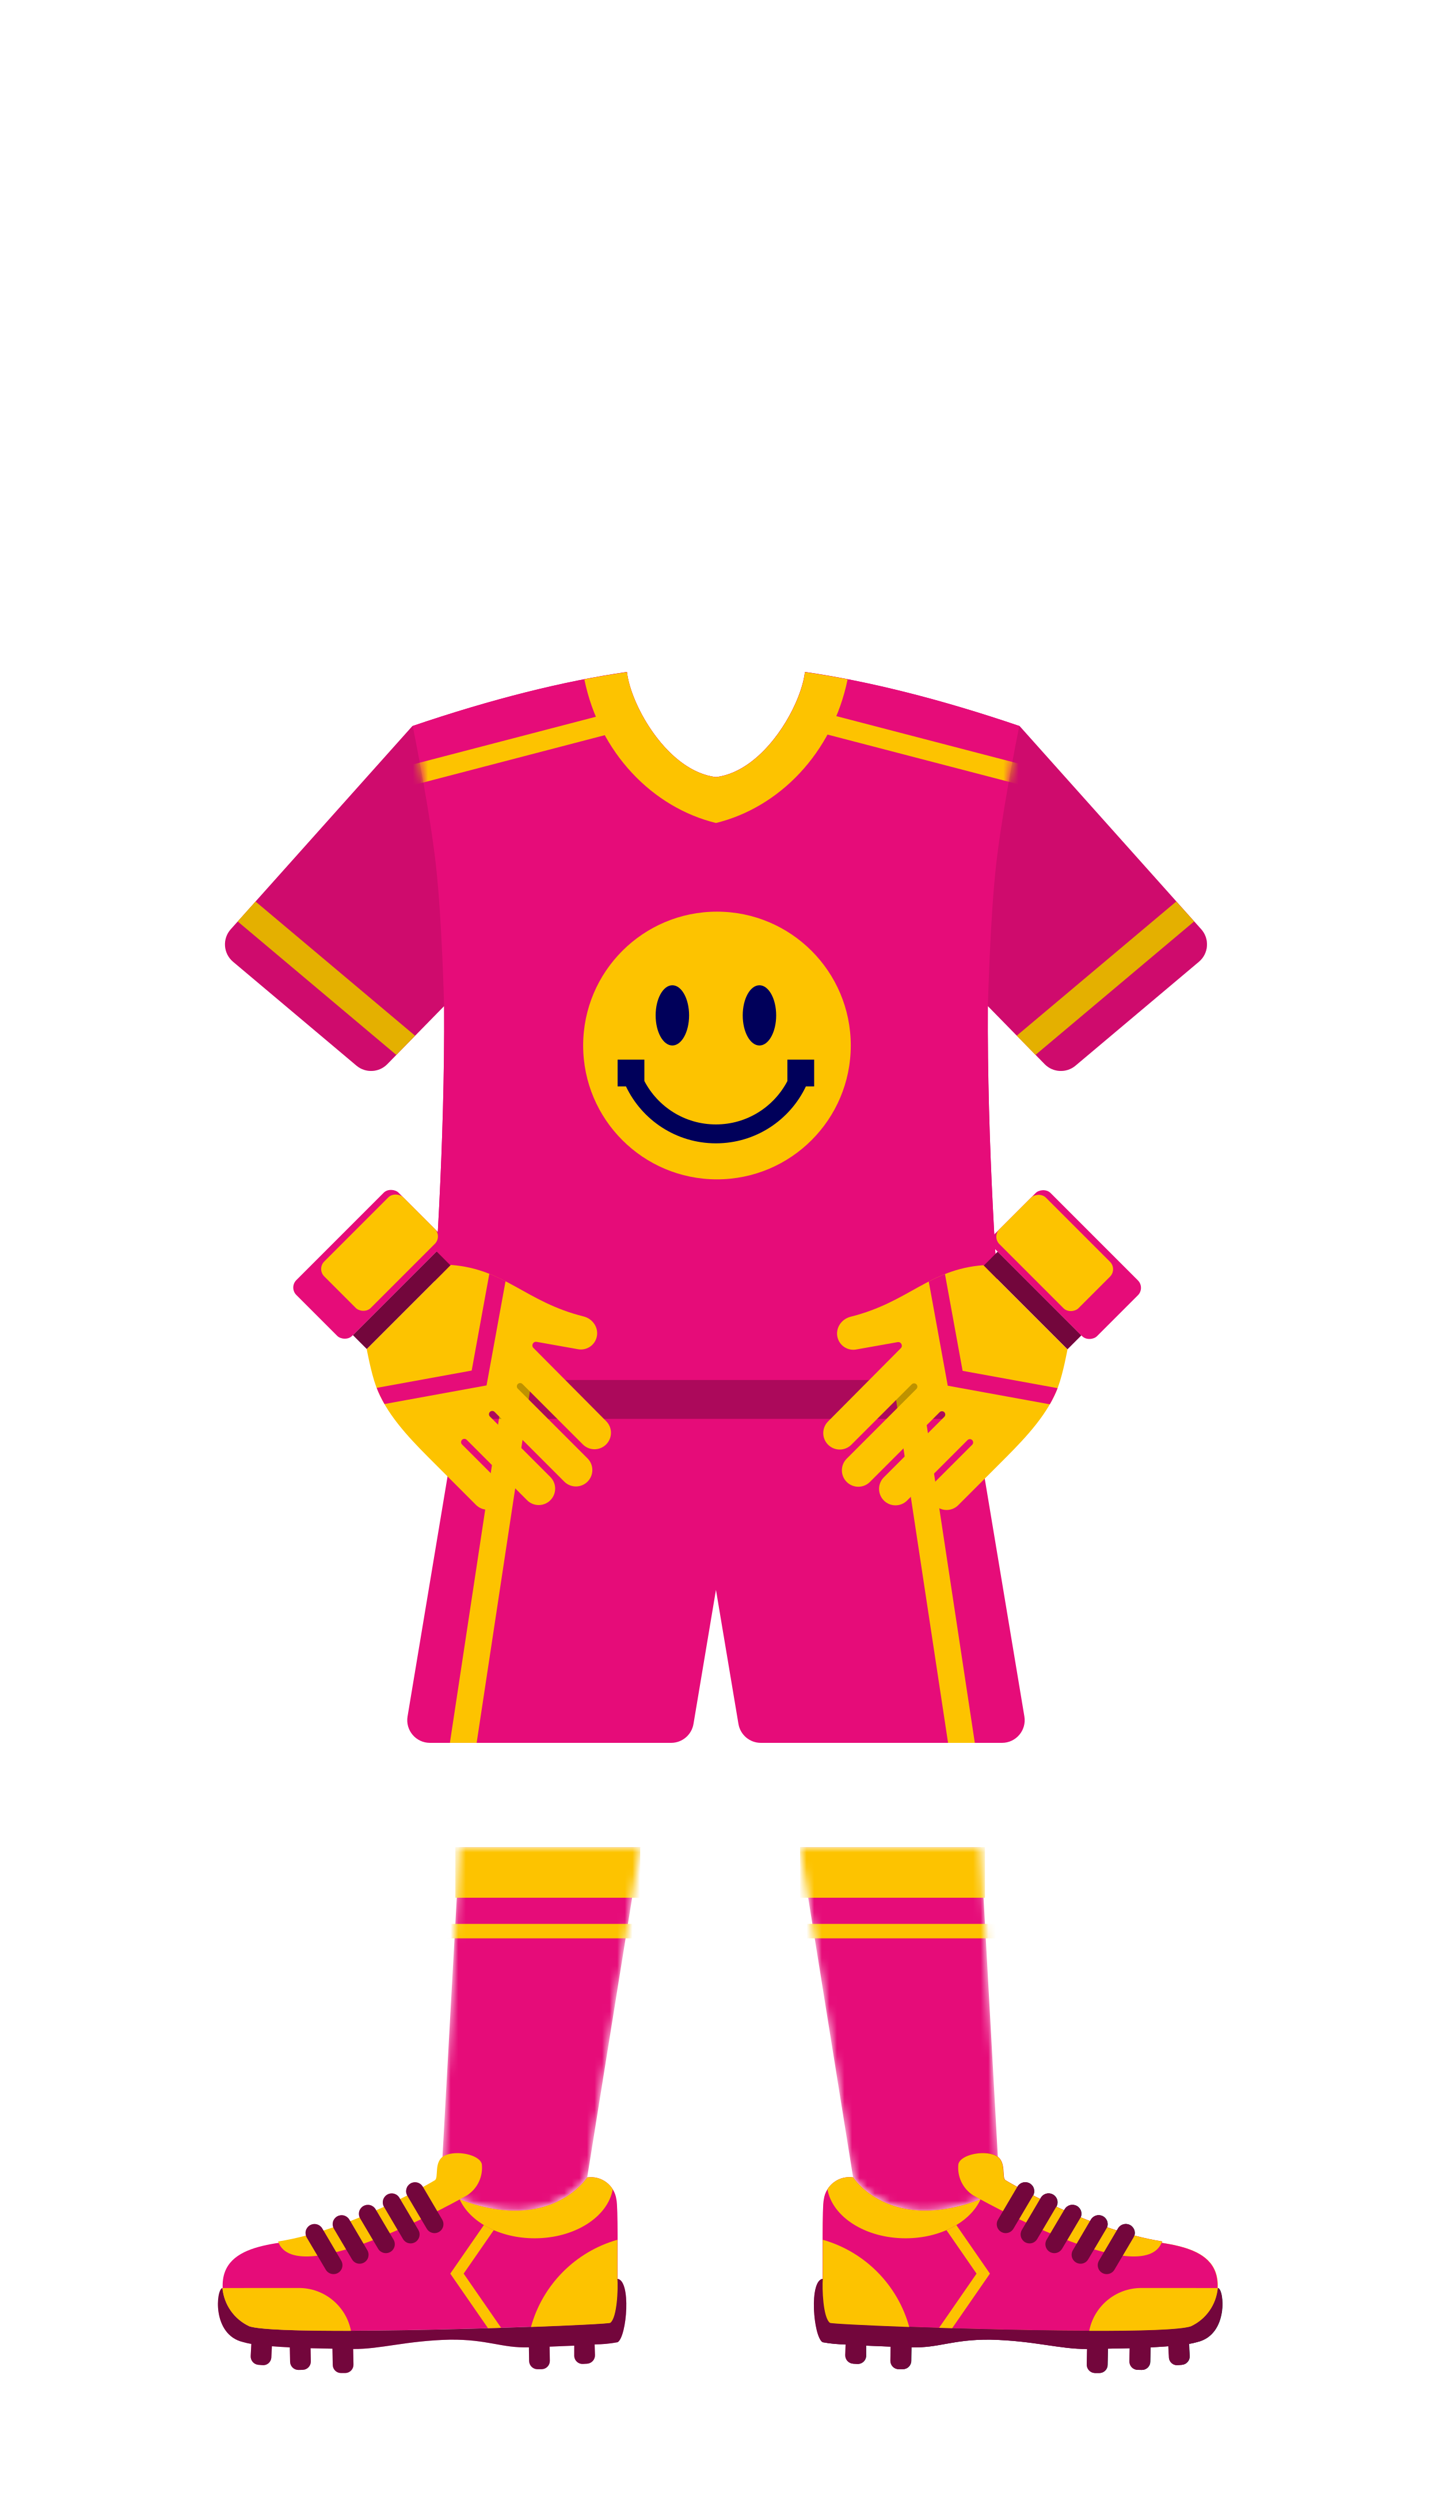 <svg viewBox="0 0 190 330" fill="none" xmlns="http://www.w3.org/2000/svg">
<g clip-path="url(#clip0_6919_23168)">
<path d="M106.428 88.716C114.589 89.906 124.043 92.237 134.627 95.84L134.625 95.843L158.604 122.663C159.728 123.921 159.589 125.861 158.298 126.948L142.001 140.663C140.803 141.671 139.03 141.586 137.935 140.467L130.429 132.8C130.325 150.85 131.625 169.535 132.287 177.789C132.475 180.132 130.626 182.155 128.275 182.156H127.853L135.255 226.566C135.559 228.39 134.152 230.051 132.303 230.052H100.455C98.992 230.052 97.742 228.993 97.501 227.55L94.533 209.856L91.566 227.55C91.325 228.993 90.075 230.052 88.612 230.052H56.764C54.915 230.051 53.508 228.39 53.812 226.566L61.214 182.156H60.793C58.442 182.155 56.592 180.132 56.779 177.789C57.442 169.535 58.742 150.85 58.638 132.8L51.133 140.467C50.038 141.586 48.264 141.671 47.066 140.663L30.769 126.948C29.478 125.861 29.339 123.921 30.463 122.663L54.442 95.843L54.44 95.84C65.023 92.237 74.478 89.906 82.639 88.716H106.428ZM82.788 88.717V88.76C82.853 89.31 82.985 89.926 83.18 90.585C84.252 94.209 87.217 99.127 91.132 101.393C91.551 101.636 91.981 101.846 92.421 102.023C93.102 102.297 93.805 102.488 94.529 102.575C94.927 102.527 95.32 102.448 95.705 102.341C95.802 102.315 95.898 102.286 95.993 102.255C96.95 101.953 97.864 101.481 98.726 100.885C102.776 98.083 105.66 92.549 106.217 89.14L106.276 88.717H82.788Z" fill="#E60C79"/>
<path d="M106.432 88.716C114.593 89.906 124.047 92.237 134.631 95.84L134.629 95.844L158.608 122.663C159.732 123.921 159.594 125.861 158.303 126.948L142.005 140.663C141.478 141.106 140.84 141.337 140.197 141.363C140.836 141.335 141.47 141.105 141.994 140.664L158.291 126.949C159.582 125.862 159.722 123.921 158.597 122.663L134.618 95.844L134.62 95.841C134.604 95.836 134.588 95.829 134.572 95.824C134.083 98.273 132.226 107.77 131.506 114.24C130.708 121.408 130.436 132.65 130.433 132.8C130.329 150.85 131.629 169.535 132.291 177.789C132.479 180.132 130.63 182.155 128.279 182.156H127.858L127.859 182.16H61.217L61.218 182.156H60.797C58.446 182.155 56.596 180.132 56.783 177.789C57.446 169.535 58.745 150.85 58.642 132.8L51.137 140.468C50.691 140.923 50.132 141.204 49.546 141.312C50.131 141.203 50.688 140.922 51.133 140.468L58.62 132.817L58.627 132.801C58.625 132.7 58.355 121.423 57.555 114.24C56.835 107.77 54.977 98.275 54.489 95.825C65.054 92.231 74.493 89.904 82.643 88.716H106.432ZM82.788 88.717V88.76C83.302 93.157 88.183 101.812 94.529 102.575C100.897 101.809 105.789 93.1 106.276 88.717H82.788Z" fill="#E60C79"/>
<mask id="mask0_6919_23168" style="mask-type:alpha" maskUnits="userSpaceOnUse" x="29" y="88" width="131" height="95">
<path d="M106.43 88.715C114.591 89.904 124.045 92.236 134.629 95.839L134.627 95.843L158.606 122.661C159.73 123.92 159.592 125.859 158.301 126.946L142.003 140.661C141.478 141.103 140.841 141.335 140.2 141.361C140.84 141.334 141.474 141.103 141.998 140.662L158.295 126.947C159.586 125.86 159.725 123.92 158.601 122.661L134.622 95.843L134.624 95.84C134.608 95.834 134.591 95.828 134.575 95.822C134.087 98.272 132.23 107.768 131.51 114.238C130.71 121.422 130.439 132.699 130.437 132.8L130.441 132.809L130.431 132.799C130.327 150.848 131.627 169.533 132.289 177.787C132.477 180.131 130.627 182.154 128.276 182.154H127.856L127.857 182.158H61.215L61.216 182.154H60.795C58.444 182.154 56.594 180.131 56.781 177.787C57.444 169.533 58.743 150.848 58.64 132.799L58.624 132.813L58.631 132.8C58.629 132.699 58.358 121.422 57.559 114.238C56.838 107.768 54.981 98.272 54.492 95.822C54.476 95.828 54.461 95.834 54.444 95.84L54.445 95.843L30.467 122.661C29.342 123.92 29.481 125.86 30.773 126.947L47.07 140.662C47.219 140.787 47.376 140.895 47.539 140.986C47.375 140.895 47.217 140.786 47.068 140.661L30.771 126.946C29.48 125.859 29.34 123.92 30.465 122.661L54.443 95.843L54.443 95.839C65.026 92.236 74.48 89.904 82.641 88.715H106.43ZM48.532 141.326C48.643 141.344 48.755 141.356 48.866 141.361C48.755 141.356 48.643 141.344 48.532 141.326ZM47.91 141.158C48.007 141.196 48.106 141.228 48.205 141.255C48.106 141.228 48.007 141.196 47.91 141.158Z" fill="#008900"/>
</mask>
<g mask="url(#mask0_6919_23168)">
<rect x="53.509" y="101.168" width="29.698" height="2.65" transform="rotate(-14.606 53.509 101.168)" fill="#FDC300"/>
<rect width="29.698" height="2.65" transform="matrix(-0.968 -0.252 -0.252 0.968 135.937 101.168)" fill="#FDC300"/>
</g>
<path d="M62.935 230.049H59.402L66.658 182.149H70.193L62.935 230.049Z" fill="#FDC300"/>
<path d="M125.178 230.05H128.711L121.453 182.149H117.92L125.178 230.05Z" fill="#FDC300"/>
<path d="M106.282 88.717C108.096 88.976 109.974 89.293 111.915 89.667C109.924 99.405 102.876 106.598 94.534 108.632C86.192 106.598 79.145 99.405 77.154 89.667C79.094 89.293 80.973 88.976 82.787 88.717C83.27 93.099 88.163 101.814 94.534 102.58C100.905 101.814 105.798 93.099 106.282 88.717Z" fill="#FDC300"/>
<path d="M54.805 136.71L52.326 139.243L31.382 121.63L33.737 118.995L54.805 136.71Z" fill="#FDC300"/>
<path d="M134.245 136.708L136.724 139.24L157.669 121.627L155.312 118.993L134.245 136.708Z" fill="#FDC300"/>
<circle cx="94.665" cy="138.003" r="17.668" fill="#FDC300"/>
<path d="M88.776 130.051C89.995 130.051 90.985 131.831 90.985 134.027C90.984 136.222 89.995 138.001 88.776 138.001C87.556 138.001 86.568 136.222 86.568 134.027C86.568 131.832 87.556 130.052 88.776 130.051ZM100.274 130.051C101.493 130.051 102.483 131.831 102.483 134.027C102.483 136.222 101.493 138.001 100.274 138.001C99.054 138.001 98.066 136.222 98.066 134.027C98.066 131.832 99.054 130.052 100.274 130.051Z" fill="#00005A"/>
<path d="M85.08 142.691C86.857 146.096 90.418 148.422 94.525 148.422C98.628 148.422 102.186 146.1 103.964 142.7V139.869H107.507C107.505 139.884 107.501 139.9 107.498 139.916V143.403H106.406C104.297 147.845 99.774 150.917 94.529 150.917C89.285 150.917 84.761 147.845 82.652 143.403H81.546V139.869H85.08V142.691Z" fill="#00005A"/>
<path d="M54.496 95.824C54.985 98.273 56.842 107.77 57.562 114.24C58.362 121.424 58.633 132.701 58.636 132.802L58.629 132.817L51.141 140.469C50.045 141.587 48.272 141.672 47.074 140.664L30.776 126.949C29.485 125.862 29.346 123.922 30.471 122.664L54.45 95.845L54.448 95.841C54.464 95.836 54.48 95.83 54.496 95.824Z" fill="black" fill-opacity="0.1"/>
<path d="M134.628 95.841L134.626 95.845L158.605 122.664C159.729 123.922 159.591 125.862 158.299 126.949L142.002 140.664C140.804 141.672 139.031 141.587 137.935 140.469L130.447 132.817L130.44 132.802C130.443 132.701 130.714 121.424 131.514 114.24C132.234 107.77 134.091 98.273 134.58 95.824C134.596 95.83 134.612 95.836 134.628 95.841Z" fill="black" fill-opacity="0.1"/>
<path d="M128.71 187.288H60.359L61.214 182.157H127.854L128.71 187.288Z" fill="black" fill-opacity="0.25"/>
<mask id="mask1_6919_23168" style="mask-type:alpha" maskUnits="userSpaceOnUse" x="58" y="243" width="27" height="49">
<path d="M60.68 243.822L58.171 289.222C72.073 295.921 77.5 287.461 77.531 287.412L84.534 243.822H60.68Z" fill="#FF6901"/>
</mask>
<g mask="url(#mask1_6919_23168)">
<path d="M60.68 243.822L58.171 289.222C72.073 295.921 77.5 287.461 77.531 287.412L84.534 243.822H60.68Z" fill="#E60C79"/>
<rect x="60.124" y="243.822" width="24.406" height="6.672" fill="#FDC300"/>
<rect width="29.41" height="1.905" transform="matrix(-1 0 0 1 86.062 253.949)" fill="#FDC300"/>
</g>
<mask id="mask2_6919_23168" style="mask-type:alpha" maskUnits="userSpaceOnUse" x="105" y="243" width="28" height="49">
<path d="M129.492 243.822L132.001 289.222C118.1 295.921 112.673 287.461 112.641 287.412L105.638 243.822H129.492Z" fill="#FF6901"/>
</mask>
<g mask="url(#mask2_6919_23168)">
<path d="M129.492 243.822L132.001 289.222C118.1 295.921 112.673 287.461 112.641 287.412L105.638 243.822H129.492Z" fill="#E60C79"/>
<rect width="24.406" height="6.672" transform="matrix(-1 0 0 1 130.048 243.822)" fill="#FDC300"/>
<rect width="26.906" height="1.905" transform="matrix(-1 0 0 1 132.548 253.949)" fill="#FDC300"/>
</g>
<path d="M132.025 289.222C133.346 289.25 147.246 295.183 147.246 295.183C152.381 296.255 161.057 295.585 160.793 301.958C161.088 302.995 160.749 306.972 157.402 307.772C149.238 309.219 139.796 308.161 131.74 308.014C124.672 307.884 118.586 308.778 116.479 308.443C105.615 310.123 107.683 302.15 108.648 301.013C108.684 298.826 108.559 291.356 108.809 290.31C108.869 289.865 109.017 289.437 109.244 289.05C109.472 288.663 109.773 288.325 110.132 288.055C110.491 287.786 110.899 287.59 111.334 287.48C111.769 287.369 112.222 287.346 112.666 287.412C112.666 287.412 118.083 295.941 132.025 289.222Z" fill="#FFD80D"/>
<path d="M160.82 302.002C160.723 303.082 160.344 304.118 159.72 305.005C159.096 305.893 158.25 306.6 157.266 307.057C152.906 308.506 110.135 306.902 109.655 306.58C108.735 305.878 108.618 301.986 108.717 300.789C106.802 300.885 107.422 308.461 108.643 309.163C109.645 309.352 110.662 309.448 111.681 309.45L111.635 310.845C111.624 311.135 111.726 311.419 111.921 311.634C112.116 311.85 112.388 311.98 112.678 311.998L113.217 312.031C113.507 312.047 113.792 311.947 114.009 311.754C114.226 311.56 114.358 311.289 114.375 310.998L114.373 309.614L117.625 309.747L117.596 311.617C117.594 311.908 117.707 312.187 117.91 312.395C118.114 312.602 118.391 312.721 118.682 312.724L119.232 312.725C119.522 312.723 119.8 312.607 120.006 312.402C120.212 312.197 120.33 311.919 120.333 311.628L120.361 309.837C123.957 309.952 125.779 308.775 130.783 308.824C136.572 308.959 139.972 310.094 143.562 310.055L143.523 312.1C143.519 312.244 143.544 312.387 143.595 312.522C143.647 312.657 143.725 312.78 143.824 312.885C143.924 312.99 144.043 313.074 144.174 313.132C144.306 313.191 144.448 313.223 144.593 313.227L145.142 313.228C145.286 313.232 145.428 313.208 145.562 313.156C145.696 313.105 145.819 313.027 145.922 312.928C146.026 312.829 146.109 312.711 146.167 312.58C146.225 312.448 146.256 312.307 146.259 312.164L146.3 310.014L149.187 309.954L149.155 311.681C149.151 311.826 149.176 311.969 149.227 312.104C149.279 312.239 149.357 312.362 149.456 312.467C149.556 312.571 149.674 312.655 149.806 312.714C149.938 312.773 150.08 312.805 150.225 312.809L150.779 312.821C151.069 312.824 151.348 312.713 151.556 312.512C151.765 312.31 151.885 312.035 151.891 311.745L151.932 309.844C152.789 309.804 153.572 309.747 154.292 309.694L154.37 311.212C154.383 311.355 154.423 311.495 154.491 311.622C154.558 311.749 154.65 311.862 154.761 311.953C154.872 312.044 155.001 312.112 155.139 312.152C155.277 312.193 155.422 312.205 155.565 312.189L156.105 312.142C156.394 312.111 156.659 311.968 156.843 311.744C157.028 311.52 157.117 311.232 157.093 310.943L157.01 309.387C157.384 309.327 157.755 309.243 158.12 309.136C162.242 308.152 161.657 302.141 160.82 302.002Z" fill="#072F2E"/>
<path d="M126.569 285.631C126.903 284.375 129.896 283.795 131.45 284.51C133.004 285.225 132.189 287.506 132.796 287.794C132.796 287.794 143.475 294.28 153.466 295.863C151.085 302.651 128.515 289.769 128.515 289.769C127.837 289.33 127.295 288.709 126.951 287.978C126.607 287.247 126.475 286.434 126.569 285.631Z" fill="#E41F06"/>
<path d="M147.637 294.142C147.796 293.871 148.057 293.674 148.361 293.595C148.666 293.516 148.989 293.56 149.261 293.719C149.532 293.879 149.729 294.14 149.808 294.444C149.887 294.749 149.842 295.072 149.683 295.343L147.171 299.592C147.051 299.795 146.872 299.956 146.659 300.056C146.43 300.165 146.172 300.198 145.924 300.149C145.675 300.101 145.448 299.973 145.277 299.786C145.107 299.599 145.001 299.361 144.975 299.11C144.95 298.857 145.005 298.603 145.135 298.386L147.637 294.142ZM144.063 292.971C144.222 292.702 144.483 292.506 144.787 292.429C145.091 292.351 145.414 292.397 145.684 292.557C145.953 292.717 146.149 292.977 146.227 293.281C146.304 293.585 146.258 293.908 146.098 294.178L143.717 298.208C143.6 298.413 143.424 298.579 143.211 298.683C143.036 298.766 142.843 298.805 142.65 298.796C142.457 298.787 142.269 298.731 142.102 298.632C141.968 298.553 141.851 298.448 141.757 298.324C141.664 298.2 141.596 298.058 141.558 297.907C141.52 297.757 141.511 297.601 141.533 297.447C141.556 297.293 141.607 297.145 141.687 297.011L144.063 292.971ZM140.599 291.603C140.759 291.333 141.02 291.138 141.324 291.06C141.628 290.982 141.95 291.029 142.22 291.189C142.49 291.349 142.685 291.609 142.763 291.913C142.841 292.217 142.795 292.54 142.635 292.81L140.26 296.823C140.14 297.026 139.961 297.187 139.748 297.288C139.519 297.397 139.261 297.429 139.013 297.381C138.764 297.332 138.537 297.205 138.366 297.018C138.196 296.83 138.09 296.593 138.064 296.341C138.039 296.089 138.095 295.834 138.225 295.616L140.599 291.603ZM138.125 289.564C138.281 289.517 138.445 289.504 138.606 289.523C138.768 289.543 138.924 289.596 139.064 289.678C139.204 289.761 139.326 289.871 139.421 290.003C139.517 290.135 139.584 290.285 139.619 290.444C139.654 290.603 139.655 290.768 139.623 290.927C139.591 291.087 139.527 291.238 139.434 291.371L136.983 295.526C136.865 295.732 136.688 295.898 136.475 296.002C136.301 296.085 136.108 296.123 135.915 296.115C135.722 296.106 135.533 296.049 135.366 295.951C135.233 295.872 135.116 295.767 135.023 295.642C134.93 295.518 134.861 295.377 134.823 295.227C134.784 295.077 134.776 294.919 134.798 294.766C134.82 294.612 134.873 294.463 134.952 294.33L137.404 290.176C137.475 290.03 137.576 289.9 137.701 289.794C137.825 289.689 137.969 289.611 138.125 289.564ZM134.676 288.277C134.801 288.183 134.942 288.116 135.093 288.077C135.243 288.039 135.4 288.031 135.553 288.053C135.707 288.075 135.855 288.126 135.989 288.205C136.122 288.284 136.239 288.389 136.332 288.513C136.426 288.638 136.493 288.78 136.532 288.93C136.57 289.081 136.579 289.238 136.557 289.392C136.535 289.545 136.483 289.693 136.404 289.826L133.836 294.179C133.716 294.382 133.538 294.544 133.325 294.644C133.096 294.753 132.837 294.785 132.588 294.737C132.34 294.688 132.114 294.56 131.943 294.373C131.772 294.186 131.667 293.948 131.641 293.696C131.615 293.444 131.672 293.191 131.801 292.973L134.368 288.62C134.447 288.487 134.552 288.37 134.676 288.277Z" fill="#072F2E"/>
<path d="M110.096 288.057C110.455 287.787 110.863 287.592 111.298 287.481C111.733 287.371 112.186 287.347 112.629 287.413C112.629 287.413 118.047 295.942 131.99 289.223C133.31 289.253 147.136 295.152 147.21 295.184C152.344 296.256 161.021 295.586 160.758 301.959C160.766 301.988 160.77 302.021 160.777 302.055C160.673 303.116 160.298 304.132 159.685 305.005C159.061 305.892 158.214 306.6 157.23 307.057C152.87 308.506 110.112 306.902 109.62 306.579C108.7 305.878 108.582 301.986 108.681 300.788C108.658 300.789 108.635 300.793 108.613 300.796C108.639 298.37 108.531 291.326 108.773 290.311C108.834 289.867 108.981 289.438 109.208 289.051C109.435 288.664 109.737 288.326 110.096 288.057Z" fill="#E60C79"/>
<path d="M160.785 302.007C160.688 303.087 160.309 304.123 159.685 305.01C159.061 305.898 158.215 306.605 157.231 307.062C152.871 308.511 110.099 306.907 109.62 306.584C108.7 305.883 108.583 301.991 108.682 300.793C106.767 300.89 107.387 308.465 108.608 309.168C109.61 309.357 110.627 309.453 111.646 309.455L111.6 310.849C111.589 311.14 111.691 311.423 111.886 311.639C112.081 311.855 112.353 311.985 112.643 312.003L113.181 312.035C113.472 312.052 113.757 311.952 113.974 311.759C114.191 311.565 114.323 311.294 114.34 311.003L114.338 309.619L117.59 309.752L117.561 311.622C117.559 311.913 117.672 312.192 117.875 312.4C118.079 312.607 118.356 312.725 118.647 312.729L119.196 312.73C119.487 312.728 119.765 312.612 119.971 312.406C120.177 312.201 120.294 311.924 120.298 311.633L120.326 309.842C123.922 309.956 125.744 308.78 130.748 308.829C136.537 308.964 139.937 310.099 143.526 310.06L143.488 312.104C143.484 312.249 143.509 312.392 143.56 312.527C143.612 312.662 143.69 312.785 143.789 312.89C143.888 312.994 144.007 313.079 144.139 313.137C144.271 313.196 144.413 313.228 144.558 313.232L145.107 313.233C145.25 313.237 145.393 313.213 145.527 313.161C145.661 313.11 145.783 313.032 145.887 312.933C145.991 312.834 146.074 312.716 146.132 312.585C146.19 312.453 146.221 312.312 146.224 312.168L146.265 310.018L149.151 309.959L149.12 311.686C149.116 311.83 149.141 311.974 149.192 312.109C149.244 312.244 149.322 312.367 149.421 312.472C149.52 312.576 149.639 312.66 149.771 312.719C149.903 312.778 150.045 312.81 150.189 312.814L150.744 312.826C151.034 312.829 151.313 312.718 151.521 312.517C151.729 312.315 151.85 312.04 151.856 311.75L151.897 309.849C152.754 309.809 153.537 309.752 154.257 309.698L154.335 311.217C154.347 311.36 154.388 311.5 154.455 311.627C154.522 311.754 154.614 311.867 154.726 311.958C154.837 312.049 154.966 312.117 155.104 312.157C155.242 312.198 155.387 312.21 155.53 312.194L156.07 312.147C156.359 312.116 156.624 311.973 156.808 311.749C156.993 311.525 157.082 311.237 157.057 310.948L156.974 309.392C157.349 309.332 157.72 309.248 158.084 309.141C162.206 308.157 161.622 302.146 160.785 302.007Z" fill="#E60C79"/>
<path d="M160.785 302.007C160.688 303.087 160.309 304.123 159.685 305.01C159.061 305.898 158.215 306.605 157.231 307.062C152.871 308.511 110.099 306.907 109.62 306.584C108.7 305.883 108.583 301.991 108.682 300.793C106.767 300.89 107.387 308.465 108.608 309.168C109.61 309.357 110.627 309.453 111.646 309.455L111.6 310.849C111.589 311.14 111.691 311.423 111.886 311.639C112.081 311.855 112.353 311.985 112.643 312.003L113.181 312.035C113.472 312.052 113.757 311.952 113.974 311.759C114.191 311.565 114.323 311.294 114.34 311.003L114.338 309.619L117.59 309.752L117.561 311.622C117.559 311.913 117.672 312.192 117.875 312.4C118.079 312.607 118.356 312.725 118.647 312.729L119.196 312.73C119.487 312.728 119.765 312.612 119.971 312.406C120.177 312.201 120.294 311.924 120.298 311.633L120.326 309.842C123.922 309.956 125.744 308.78 130.748 308.829C136.537 308.964 139.937 310.099 143.526 310.06L143.488 312.104C143.484 312.249 143.509 312.392 143.56 312.527C143.612 312.662 143.69 312.785 143.789 312.89C143.888 312.994 144.007 313.079 144.139 313.137C144.271 313.196 144.413 313.228 144.558 313.232L145.107 313.233C145.25 313.237 145.393 313.213 145.527 313.161C145.661 313.11 145.783 313.032 145.887 312.933C145.991 312.834 146.074 312.716 146.132 312.585C146.19 312.453 146.221 312.312 146.224 312.168L146.265 310.018L149.151 309.959L149.12 311.686C149.116 311.83 149.141 311.974 149.192 312.109C149.244 312.244 149.322 312.367 149.421 312.472C149.52 312.576 149.639 312.66 149.771 312.719C149.903 312.778 150.045 312.81 150.189 312.814L150.744 312.826C151.034 312.829 151.313 312.718 151.521 312.517C151.729 312.315 151.85 312.04 151.856 311.75L151.897 309.849C152.754 309.809 153.537 309.752 154.257 309.698L154.335 311.217C154.347 311.36 154.388 311.5 154.455 311.627C154.522 311.754 154.614 311.867 154.726 311.958C154.837 312.049 154.966 312.117 155.104 312.157C155.242 312.198 155.387 312.21 155.53 312.194L156.07 312.147C156.359 312.116 156.624 311.973 156.808 311.749C156.993 311.525 157.082 311.237 157.057 310.948L156.974 309.392C157.349 309.332 157.72 309.248 158.084 309.141C162.206 308.157 161.622 302.146 160.785 302.007Z" fill="black" fill-opacity="0.5"/>
<path d="M126.543 285.638C126.876 284.383 129.869 283.802 131.423 284.517C132.978 285.232 132.162 287.514 132.769 287.801C132.769 287.801 143.448 294.288 153.439 295.871C151.058 302.658 128.489 289.776 128.489 289.776C127.81 289.337 127.268 288.717 126.924 287.985C126.58 287.254 126.448 286.441 126.543 285.638Z" fill="#FDC300"/>
<path d="M147.609 294.149C147.768 293.878 148.028 293.681 148.333 293.602C148.637 293.523 148.961 293.567 149.232 293.726C149.504 293.885 149.701 294.147 149.78 294.451C149.859 294.756 149.814 295.079 149.654 295.35L147.143 299.599C147.023 299.802 146.844 299.963 146.63 300.063C146.402 300.172 146.144 300.205 145.895 300.156C145.647 300.108 145.42 299.98 145.249 299.793C145.078 299.605 144.973 299.368 144.947 299.116C144.921 298.864 144.977 298.61 145.107 298.393L147.609 294.149Z" fill="#E60C79"/>
<path d="M147.609 294.149C147.768 293.878 148.028 293.681 148.333 293.602C148.637 293.523 148.961 293.567 149.232 293.726C149.504 293.885 149.701 294.147 149.78 294.451C149.859 294.756 149.814 295.079 149.654 295.35L147.143 299.599C147.023 299.802 146.844 299.963 146.63 300.063C146.402 300.172 146.144 300.205 145.895 300.156C145.647 300.108 145.42 299.98 145.249 299.793C145.078 299.605 144.973 299.368 144.947 299.116C144.921 298.864 144.977 298.61 145.107 298.393L147.609 294.149Z" fill="black" fill-opacity="0.5"/>
<path d="M144.034 292.978C144.194 292.708 144.455 292.513 144.758 292.435C145.062 292.358 145.386 292.404 145.656 292.564C145.925 292.724 146.12 292.984 146.198 293.288C146.276 293.592 146.23 293.915 146.07 294.185L143.689 298.214C143.572 298.42 143.395 298.586 143.183 298.69C143.008 298.773 142.815 298.812 142.622 298.803C142.428 298.794 142.24 298.737 142.074 298.639C141.94 298.56 141.822 298.455 141.729 298.331C141.636 298.207 141.568 298.065 141.53 297.914C141.491 297.764 141.483 297.607 141.505 297.454C141.527 297.3 141.579 297.152 141.659 297.018L144.034 292.978Z" fill="#E60C79"/>
<path d="M144.034 292.978C144.194 292.708 144.455 292.513 144.758 292.435C145.062 292.358 145.386 292.404 145.656 292.564C145.925 292.724 146.12 292.984 146.198 293.288C146.276 293.592 146.23 293.915 146.07 294.185L143.689 298.214C143.572 298.42 143.395 298.586 143.183 298.69C143.008 298.773 142.815 298.812 142.622 298.803C142.428 298.794 142.24 298.737 142.074 298.639C141.94 298.56 141.822 298.455 141.729 298.331C141.636 298.207 141.568 298.065 141.53 297.914C141.491 297.764 141.483 297.607 141.505 297.454C141.527 297.3 141.579 297.152 141.659 297.018L144.034 292.978Z" fill="black" fill-opacity="0.5"/>
<path d="M140.571 291.61C140.731 291.34 140.992 291.144 141.296 291.067C141.6 290.989 141.922 291.036 142.192 291.196C142.462 291.356 142.657 291.616 142.735 291.92C142.812 292.224 142.766 292.547 142.606 292.817L140.232 296.83C140.111 297.033 139.932 297.194 139.719 297.294C139.49 297.403 139.233 297.436 138.984 297.387C138.736 297.339 138.509 297.212 138.338 297.025C138.167 296.837 138.062 296.6 138.036 296.348C138.01 296.095 138.067 295.841 138.197 295.623L140.571 291.61Z" fill="#E60C79"/>
<path d="M140.571 291.61C140.731 291.34 140.992 291.144 141.296 291.067C141.6 290.989 141.922 291.036 142.192 291.196C142.462 291.356 142.657 291.616 142.735 291.92C142.812 292.224 142.766 292.547 142.606 292.817L140.232 296.83C140.111 297.033 139.932 297.194 139.719 297.294C139.49 297.403 139.233 297.436 138.984 297.387C138.736 297.339 138.509 297.212 138.338 297.025C138.167 296.837 138.062 296.6 138.036 296.348C138.01 296.095 138.067 295.841 138.197 295.623L140.571 291.61Z" fill="black" fill-opacity="0.5"/>
<path d="M138.097 289.571C138.253 289.524 138.417 289.511 138.578 289.53C138.74 289.55 138.896 289.602 139.036 289.685C139.176 289.768 139.297 289.878 139.393 290.01C139.488 290.142 139.556 290.292 139.591 290.451C139.626 290.61 139.627 290.775 139.595 290.934C139.563 291.094 139.498 291.245 139.405 291.378L136.954 295.533C136.837 295.739 136.66 295.905 136.447 296.009C136.272 296.092 136.08 296.13 135.887 296.121C135.693 296.113 135.505 296.056 135.338 295.958C135.204 295.879 135.088 295.774 134.994 295.649C134.901 295.525 134.833 295.384 134.795 295.234C134.756 295.083 134.747 294.926 134.769 294.773C134.792 294.619 134.844 294.47 134.924 294.336L137.375 290.183C137.447 290.037 137.548 289.906 137.672 289.801C137.796 289.696 137.941 289.618 138.097 289.571Z" fill="#E60C79"/>
<path d="M138.097 289.571C138.253 289.524 138.417 289.511 138.578 289.53C138.74 289.55 138.896 289.602 139.036 289.685C139.176 289.768 139.297 289.878 139.393 290.01C139.488 290.142 139.556 290.292 139.591 290.451C139.626 290.61 139.627 290.775 139.595 290.934C139.563 291.094 139.498 291.245 139.405 291.378L136.954 295.533C136.837 295.739 136.66 295.905 136.447 296.009C136.272 296.092 136.08 296.13 135.887 296.121C135.693 296.113 135.505 296.056 135.338 295.958C135.204 295.879 135.088 295.774 134.994 295.649C134.901 295.525 134.833 295.384 134.795 295.234C134.756 295.083 134.747 294.926 134.769 294.773C134.792 294.619 134.844 294.47 134.924 294.336L137.375 290.183C137.447 290.037 137.548 289.906 137.672 289.801C137.796 289.696 137.941 289.618 138.097 289.571Z" fill="black" fill-opacity="0.5"/>
<path d="M134.648 288.283C134.772 288.19 134.914 288.123 135.065 288.084C135.215 288.046 135.371 288.037 135.525 288.059C135.679 288.081 135.827 288.133 135.96 288.212C136.094 288.291 136.211 288.396 136.304 288.52C136.397 288.645 136.465 288.787 136.504 288.937C136.542 289.088 136.551 289.245 136.529 289.398C136.507 289.552 136.455 289.699 136.376 289.833L133.808 294.186C133.687 294.389 133.51 294.551 133.296 294.651C133.068 294.76 132.809 294.792 132.56 294.744C132.312 294.695 132.085 294.567 131.915 294.38C131.744 294.193 131.638 293.955 131.613 293.703C131.587 293.451 131.643 293.198 131.773 292.98L134.34 288.627C134.419 288.494 134.524 288.377 134.648 288.283Z" fill="#E60C79"/>
<path d="M134.648 288.283C134.772 288.19 134.914 288.123 135.065 288.084C135.215 288.046 135.371 288.037 135.525 288.059C135.679 288.081 135.827 288.133 135.96 288.212C136.094 288.291 136.211 288.396 136.304 288.52C136.397 288.645 136.465 288.787 136.504 288.937C136.542 289.088 136.551 289.245 136.529 289.398C136.507 289.552 136.455 289.699 136.376 289.833L133.808 294.186C133.687 294.389 133.51 294.551 133.296 294.651C133.068 294.76 132.809 294.792 132.56 294.744C132.312 294.695 132.085 294.567 131.915 294.38C131.744 294.193 131.638 293.955 131.613 293.703C131.587 293.451 131.643 293.198 131.773 292.98L134.34 288.627C134.419 288.494 134.524 288.377 134.648 288.283Z" fill="black" fill-opacity="0.5"/>
<path d="M111.299 287.483C111.734 287.373 112.186 287.349 112.63 287.415C112.648 287.444 117.411 294.896 129.461 290.316C128.115 293.293 124.195 295.448 119.566 295.448C114.268 295.448 109.9 292.626 109.255 288.979C109.477 288.623 109.761 288.31 110.097 288.058C110.456 287.789 110.864 287.594 111.299 287.483Z" fill="#FDC300"/>
<path d="M108.64 295.644C114.178 297.211 118.53 301.598 120.052 307.155C114.054 306.935 109.728 306.707 109.577 306.606C108.657 305.904 108.54 302.013 108.64 300.815V295.644Z" fill="#FDC300"/>
<path d="M143.818 307.663C144.444 304.44 147.282 302.007 150.688 302.007C152.766 302.007 160.792 302.013 160.792 302.013C160.696 303.093 160.316 304.13 159.693 305.017C159.069 305.904 158.222 306.612 157.238 307.068C155.837 307.534 150.472 307.684 143.818 307.663Z" fill="#FDC300"/>
<path d="M130.706 300.112L125.721 307.318C125.136 307.3 124.559 307.284 123.99 307.266L128.939 300.112L124.966 294.369C125.425 294.169 125.862 293.947 126.271 293.701L130.706 300.112Z" fill="#FDC300"/>
<path d="M80.063 288.057C79.704 287.787 79.295 287.592 78.861 287.481C78.426 287.371 77.973 287.347 77.529 287.413C77.529 287.413 72.111 295.942 58.169 289.223C56.849 289.253 43.023 295.152 42.949 295.184C37.814 296.256 29.137 295.586 29.401 301.959C29.393 301.988 29.389 302.021 29.382 302.055C29.486 303.116 29.861 304.132 30.474 305.005C31.098 305.892 31.945 306.6 32.929 307.057C37.289 308.506 80.047 306.902 80.539 306.579C81.459 305.878 81.577 301.986 81.477 300.788C81.501 300.789 81.524 300.793 81.546 300.796C81.52 298.37 81.627 291.326 81.385 290.311C81.325 289.867 81.177 289.438 80.95 289.051C80.723 288.664 80.421 288.326 80.063 288.057Z" fill="#E60C79"/>
<path d="M29.374 302.007C29.471 303.087 29.85 304.123 30.474 305.01C31.098 305.898 31.944 306.605 32.928 307.062C37.287 308.511 80.059 306.907 80.538 306.584C81.459 305.883 81.576 301.991 81.477 300.793C83.392 300.89 82.772 308.465 81.55 309.168C80.549 309.357 79.532 309.453 78.513 309.455L78.558 310.849C78.57 311.14 78.468 311.423 78.272 311.639C78.078 311.855 77.806 311.985 77.516 312.003L76.977 312.035C76.687 312.052 76.402 311.952 76.185 311.759C75.968 311.565 75.836 311.294 75.819 311.003L75.821 309.619L72.568 309.752L72.598 311.622C72.6 311.913 72.487 312.192 72.284 312.4C72.08 312.607 71.802 312.725 71.512 312.729L70.962 312.73C70.672 312.728 70.394 312.612 70.188 312.406C69.982 312.201 69.864 311.924 69.861 311.633L69.833 309.842C66.236 309.956 64.414 308.78 59.411 308.829C53.622 308.964 50.221 310.099 46.632 310.06L46.671 312.104C46.675 312.249 46.65 312.392 46.598 312.527C46.547 312.662 46.469 312.785 46.37 312.89C46.27 312.994 46.151 313.079 46.019 313.137C45.888 313.196 45.745 313.228 45.601 313.232L45.052 313.233C44.908 313.237 44.766 313.213 44.632 313.161C44.498 313.11 44.375 313.032 44.272 312.933C44.168 312.834 44.084 312.716 44.027 312.585C43.969 312.453 43.938 312.312 43.935 312.168L43.894 310.018L41.007 309.959L41.039 311.686C41.043 311.83 41.018 311.974 40.967 312.109C40.915 312.244 40.837 312.367 40.738 312.472C40.638 312.576 40.519 312.66 40.388 312.719C40.256 312.778 40.114 312.81 39.969 312.814L39.415 312.826C39.125 312.829 38.846 312.718 38.638 312.517C38.429 312.315 38.309 312.04 38.303 311.75L38.262 309.849C37.405 309.809 36.622 309.752 35.902 309.698L35.824 311.217C35.811 311.36 35.77 311.5 35.703 311.627C35.636 311.754 35.544 311.867 35.433 311.958C35.322 312.049 35.193 312.117 35.055 312.157C34.917 312.198 34.772 312.21 34.629 312.194L34.089 312.147C33.8 312.116 33.535 311.973 33.35 311.749C33.166 311.525 33.076 311.237 33.101 310.948L33.184 309.392C32.809 309.332 32.439 309.248 32.074 309.141C27.952 308.157 28.537 302.146 29.374 302.007Z" fill="#E60C79"/>
<path d="M29.374 302.007C29.471 303.087 29.85 304.123 30.474 305.01C31.098 305.898 31.944 306.605 32.928 307.062C37.287 308.511 80.059 306.907 80.538 306.584C81.459 305.883 81.576 301.991 81.477 300.793C83.392 300.89 82.772 308.465 81.55 309.168C80.549 309.357 79.532 309.453 78.513 309.455L78.558 310.849C78.57 311.14 78.468 311.423 78.272 311.639C78.078 311.855 77.806 311.985 77.516 312.003L76.977 312.035C76.687 312.052 76.402 311.952 76.185 311.759C75.968 311.565 75.836 311.294 75.819 311.003L75.821 309.619L72.568 309.752L72.598 311.622C72.6 311.913 72.487 312.192 72.284 312.4C72.08 312.607 71.802 312.725 71.512 312.729L70.962 312.73C70.672 312.728 70.394 312.612 70.188 312.406C69.982 312.201 69.864 311.924 69.861 311.633L69.833 309.842C66.236 309.956 64.414 308.78 59.411 308.829C53.622 308.964 50.221 310.099 46.632 310.06L46.671 312.104C46.675 312.249 46.65 312.392 46.598 312.527C46.547 312.662 46.469 312.785 46.37 312.89C46.27 312.994 46.151 313.079 46.019 313.137C45.888 313.196 45.745 313.228 45.601 313.232L45.052 313.233C44.908 313.237 44.766 313.213 44.632 313.161C44.498 313.11 44.375 313.032 44.272 312.933C44.168 312.834 44.084 312.716 44.027 312.585C43.969 312.453 43.938 312.312 43.935 312.168L43.894 310.018L41.007 309.959L41.039 311.686C41.043 311.83 41.018 311.974 40.967 312.109C40.915 312.244 40.837 312.367 40.738 312.472C40.638 312.576 40.519 312.66 40.388 312.719C40.256 312.778 40.114 312.81 39.969 312.814L39.415 312.826C39.125 312.829 38.846 312.718 38.638 312.517C38.429 312.315 38.309 312.04 38.303 311.75L38.262 309.849C37.405 309.809 36.622 309.752 35.902 309.698L35.824 311.217C35.811 311.36 35.77 311.5 35.703 311.627C35.636 311.754 35.544 311.867 35.433 311.958C35.322 312.049 35.193 312.117 35.055 312.157C34.917 312.198 34.772 312.21 34.629 312.194L34.089 312.147C33.8 312.116 33.535 311.973 33.35 311.749C33.166 311.525 33.076 311.237 33.101 310.948L33.184 309.392C32.809 309.332 32.439 309.248 32.074 309.141C27.952 308.157 28.537 302.146 29.374 302.007Z" fill="black" fill-opacity="0.5"/>
<path d="M63.616 285.638C63.282 284.383 60.289 283.802 58.735 284.517C57.181 285.232 57.996 287.514 57.389 287.801C57.389 287.801 46.711 294.288 36.72 295.871C39.101 302.658 61.67 289.776 61.67 289.776C62.349 289.337 62.891 288.717 63.235 287.985C63.578 287.254 63.711 286.441 63.616 285.638Z" fill="#FDC300"/>
<path d="M42.55 294.149C42.391 293.878 42.13 293.681 41.826 293.602C41.521 293.523 41.198 293.567 40.926 293.726C40.655 293.885 40.458 294.147 40.379 294.451C40.3 294.756 40.345 295.079 40.504 295.35L43.016 299.599C43.136 299.802 43.315 299.963 43.528 300.063C43.757 300.172 44.015 300.205 44.263 300.156C44.512 300.108 44.739 299.98 44.91 299.793C45.08 299.605 45.186 299.368 45.212 299.116C45.237 298.864 45.181 298.61 45.052 298.393L42.55 294.149Z" fill="#E60C79"/>
<path d="M42.55 294.149C42.391 293.878 42.13 293.681 41.826 293.602C41.521 293.523 41.198 293.567 40.926 293.726C40.655 293.885 40.458 294.147 40.379 294.451C40.3 294.756 40.345 295.079 40.504 295.35L43.016 299.599C43.136 299.802 43.315 299.963 43.528 300.063C43.757 300.172 44.015 300.205 44.263 300.156C44.512 300.108 44.739 299.98 44.91 299.793C45.08 299.605 45.186 299.368 45.212 299.116C45.237 298.864 45.181 298.61 45.052 298.393L42.55 294.149Z" fill="black" fill-opacity="0.5"/>
<path d="M46.124 292.978C45.965 292.708 45.704 292.513 45.4 292.435C45.096 292.358 44.773 292.404 44.503 292.564C44.233 292.724 44.038 292.984 43.96 293.288C43.883 293.592 43.929 293.915 44.089 294.185L46.47 298.214C46.587 298.42 46.763 298.586 46.976 298.69C47.151 298.773 47.344 298.812 47.537 298.803C47.73 298.794 47.918 298.737 48.085 298.639C48.219 298.56 48.336 298.455 48.429 298.331C48.523 298.207 48.59 298.065 48.629 297.914C48.667 297.764 48.676 297.607 48.654 297.454C48.631 297.3 48.58 297.152 48.5 297.018L46.124 292.978Z" fill="#E60C79"/>
<path d="M46.124 292.978C45.965 292.708 45.704 292.513 45.4 292.435C45.096 292.358 44.773 292.404 44.503 292.564C44.233 292.724 44.038 292.984 43.96 293.288C43.883 293.592 43.929 293.915 44.089 294.185L46.47 298.214C46.587 298.42 46.763 298.586 46.976 298.69C47.151 298.773 47.344 298.812 47.537 298.803C47.73 298.794 47.918 298.737 48.085 298.639C48.219 298.56 48.336 298.455 48.429 298.331C48.523 298.207 48.59 298.065 48.629 297.914C48.667 297.764 48.676 297.607 48.654 297.454C48.631 297.3 48.58 297.152 48.5 297.018L46.124 292.978Z" fill="black" fill-opacity="0.5"/>
<path d="M49.588 291.61C49.428 291.34 49.167 291.144 48.863 291.067C48.559 290.989 48.237 291.036 47.967 291.196C47.697 291.356 47.502 291.616 47.424 291.92C47.346 292.224 47.392 292.547 47.552 292.817L49.927 296.83C50.047 297.033 50.226 297.194 50.439 297.294C50.668 297.403 50.926 297.436 51.174 297.387C51.423 297.339 51.65 297.212 51.821 297.025C51.991 296.837 52.097 296.6 52.123 296.348C52.148 296.095 52.092 295.841 51.962 295.623L49.588 291.61Z" fill="#E60C79"/>
<path d="M49.588 291.61C49.428 291.34 49.167 291.144 48.863 291.067C48.559 290.989 48.237 291.036 47.967 291.196C47.697 291.356 47.502 291.616 47.424 291.92C47.346 292.224 47.392 292.547 47.552 292.817L49.927 296.83C50.047 297.033 50.226 297.194 50.439 297.294C50.668 297.403 50.926 297.436 51.174 297.387C51.423 297.339 51.65 297.212 51.821 297.025C51.991 296.837 52.097 296.6 52.123 296.348C52.148 296.095 52.092 295.841 51.962 295.623L49.588 291.61Z" fill="black" fill-opacity="0.5"/>
<path d="M52.062 289.571C51.906 289.524 51.742 289.511 51.581 289.53C51.419 289.55 51.263 289.602 51.123 289.685C50.983 289.768 50.861 289.878 50.766 290.01C50.67 290.142 50.602 290.292 50.568 290.451C50.533 290.61 50.532 290.775 50.564 290.934C50.596 291.094 50.66 291.245 50.753 291.378L53.204 295.533C53.322 295.739 53.499 295.905 53.712 296.009C53.886 296.092 54.079 296.13 54.272 296.121C54.465 296.113 54.654 296.056 54.821 295.958C54.954 295.879 55.071 295.774 55.164 295.649C55.257 295.525 55.326 295.384 55.364 295.234C55.403 295.083 55.411 294.926 55.389 294.773C55.367 294.619 55.314 294.47 55.235 294.336L52.783 290.183C52.712 290.037 52.611 289.906 52.486 289.801C52.362 289.696 52.218 289.618 52.062 289.571Z" fill="#E60C79"/>
<path d="M52.062 289.571C51.906 289.524 51.742 289.511 51.581 289.53C51.419 289.55 51.263 289.602 51.123 289.685C50.983 289.768 50.861 289.878 50.766 290.01C50.67 290.142 50.602 290.292 50.568 290.451C50.533 290.61 50.532 290.775 50.564 290.934C50.596 291.094 50.66 291.245 50.753 291.378L53.204 295.533C53.322 295.739 53.499 295.905 53.712 296.009C53.886 296.092 54.079 296.13 54.272 296.121C54.465 296.113 54.654 296.056 54.821 295.958C54.954 295.879 55.071 295.774 55.164 295.649C55.257 295.525 55.326 295.384 55.364 295.234C55.403 295.083 55.411 294.926 55.389 294.773C55.367 294.619 55.314 294.47 55.235 294.336L52.783 290.183C52.712 290.037 52.611 289.906 52.486 289.801C52.362 289.696 52.218 289.618 52.062 289.571Z" fill="black" fill-opacity="0.5"/>
<path d="M55.511 288.283C55.386 288.19 55.245 288.123 55.094 288.084C54.944 288.046 54.787 288.037 54.634 288.059C54.48 288.081 54.332 288.133 54.198 288.212C54.065 288.291 53.948 288.396 53.855 288.52C53.761 288.645 53.694 288.787 53.655 288.937C53.617 289.088 53.608 289.245 53.63 289.398C53.652 289.552 53.704 289.699 53.783 289.833L56.351 294.186C56.471 294.389 56.649 294.551 56.862 294.651C57.091 294.76 57.35 294.792 57.599 294.744C57.847 294.695 58.073 294.567 58.244 294.38C58.415 294.193 58.52 293.955 58.546 293.703C58.572 293.451 58.515 293.198 58.386 292.98L55.819 288.627C55.74 288.494 55.635 288.377 55.511 288.283Z" fill="#E60C79"/>
<path d="M55.511 288.283C55.386 288.19 55.245 288.123 55.094 288.084C54.944 288.046 54.787 288.037 54.634 288.059C54.48 288.081 54.332 288.133 54.198 288.212C54.065 288.291 53.948 288.396 53.855 288.52C53.761 288.645 53.694 288.787 53.655 288.937C53.617 289.088 53.608 289.245 53.63 289.398C53.652 289.552 53.704 289.699 53.783 289.833L56.351 294.186C56.471 294.389 56.649 294.551 56.862 294.651C57.091 294.76 57.35 294.792 57.599 294.744C57.847 294.695 58.073 294.567 58.244 294.38C58.415 294.193 58.52 293.955 58.546 293.703C58.572 293.451 58.515 293.198 58.386 292.98L55.819 288.627C55.74 288.494 55.635 288.377 55.511 288.283Z" fill="black" fill-opacity="0.5"/>
<path d="M78.86 287.483C78.425 287.373 77.972 287.349 77.529 287.415C77.513 287.439 72.751 294.897 60.697 290.316C62.044 293.293 65.964 295.448 70.593 295.448C75.891 295.448 80.259 292.626 80.904 288.979C80.682 288.623 80.397 288.309 80.062 288.057C79.703 287.788 79.294 287.593 78.86 287.483Z" fill="#FDC300"/>
<path d="M81.519 295.644C75.981 297.211 71.628 301.598 70.107 307.155C76.105 306.935 80.431 306.707 80.582 306.606C81.501 305.904 81.618 302.013 81.519 300.815V295.644Z" fill="#FDC300"/>
<path d="M46.341 307.663C45.714 304.44 42.877 302.007 39.471 302.007C37.393 302.007 29.366 302.013 29.366 302.013C29.463 303.093 29.842 304.13 30.466 305.017C31.09 305.904 31.937 306.612 32.921 307.068C34.322 307.534 39.687 307.684 46.341 307.663Z" fill="#FDC300"/>
<path d="M59.452 300.112L64.438 307.318C65.022 307.3 65.6 307.284 66.169 307.266L61.22 300.112L65.193 294.369C64.733 294.169 64.297 293.946 63.888 293.7L59.452 300.112Z" fill="#FDC300"/>
<rect x="140.94" y="178.103" width="15.623" height="2.598" transform="rotate(-135 140.94 178.103)" fill="#E60C79"/>
<rect x="140.94" y="178.103" width="15.623" height="2.598" transform="rotate(-135 140.94 178.103)" fill="black" fill-opacity="0.5"/>
<rect width="19.094" height="10.415" rx="1.39" transform="matrix(-0.707 -0.707 -0.707 0.707 151.227 169.989)" fill="#E60C79"/>
<rect width="14.755" height="8.679" rx="1.39" transform="matrix(-0.707 -0.707 -0.707 0.707 147.543 167.534)" fill="#FDC300"/>
<path d="M111.793 195.61C110.946 194.762 110.946 193.389 111.794 192.541L120.999 183.336C121.168 183.167 121.168 182.892 120.999 182.722C120.829 182.553 120.554 182.553 120.385 182.722L112.409 190.698C111.561 191.547 110.184 191.546 109.336 190.697C108.489 189.851 108.487 188.479 109.331 187.63L118.936 177.961C119.263 177.631 118.972 177.076 118.515 177.157L113.04 178.131C111.944 178.325 110.882 177.649 110.594 176.575C110.265 175.348 111.074 174.115 112.306 173.807C120.011 171.88 122.656 167.547 129.835 167.001L131.201 168.376L140.944 178.119C140.937 178.161 140.392 181.186 139.717 183.029C138.423 186.557 135.575 189.608 132.879 192.32L126.523 198.678C125.675 199.526 124.301 199.525 123.453 198.678C122.606 197.831 122.606 196.458 123.453 195.611L128.363 190.701C128.533 190.531 128.533 190.256 128.363 190.087C128.194 189.917 127.919 189.917 127.749 190.087L119.771 198.065C118.924 198.912 117.55 198.912 116.703 198.064C115.856 197.217 115.856 195.844 116.703 194.997L124.681 187.019C124.85 186.849 124.85 186.574 124.681 186.405C124.512 186.235 124.237 186.235 124.067 186.405L114.862 195.61C114.015 196.457 112.64 196.457 111.793 195.61Z" fill="#FDC300"/>
<path d="M122.63 169.157C123.324 168.8 124.029 168.468 124.77 168.173L127.099 180.947L139.641 183.233C139.359 183.964 139.01 184.674 138.611 185.365L125.137 182.909L122.63 169.157Z" fill="#E60C79"/>
<rect width="15.623" height="2.598" transform="matrix(0.707 -0.707 -0.707 -0.707 48.431 178.066)" fill="#E60C79"/>
<rect width="15.623" height="2.598" transform="matrix(0.707 -0.707 -0.707 -0.707 48.431 178.066)" fill="black" fill-opacity="0.5"/>
<rect x="38.144" y="169.952" width="19.094" height="10.415" rx="1.39" transform="rotate(-45 38.144 169.952)" fill="#E60C79"/>
<rect x="41.827" y="167.497" width="14.755" height="8.679" rx="1.39" transform="rotate(-45 41.827 167.497)" fill="#FDC300"/>
<path d="M77.576 195.573C78.423 194.726 78.422 193.352 77.575 192.505L68.37 183.3C68.201 183.13 68.201 182.855 68.37 182.686C68.54 182.516 68.814 182.516 68.984 182.686L76.96 190.662C77.808 191.51 79.184 191.509 80.033 190.661C80.88 189.814 80.882 188.443 80.038 187.593L70.433 177.924C70.106 177.595 70.397 177.04 70.854 177.121L76.329 178.094C77.425 178.289 78.487 177.613 78.775 176.538C79.104 175.312 78.295 174.078 77.063 173.77C69.358 171.843 66.713 167.511 59.534 166.965L58.167 168.34L48.424 178.083C48.432 178.125 48.977 181.149 49.652 182.992C50.946 186.52 53.794 189.571 56.49 192.283L62.846 198.641C63.694 199.489 65.068 199.489 65.916 198.641C66.763 197.794 66.762 196.421 65.916 195.574L61.006 190.664C60.836 190.495 60.836 190.22 61.006 190.05C61.175 189.881 61.45 189.881 61.62 190.05L69.598 198.029C70.445 198.876 71.819 198.875 72.666 198.028C73.513 197.18 73.513 195.807 72.666 194.96L64.688 186.982C64.519 186.812 64.519 186.538 64.688 186.368C64.857 186.199 65.132 186.199 65.302 186.368L74.507 195.573C75.354 196.42 76.729 196.42 77.576 195.573Z" fill="#FDC300"/>
<path d="M66.749 169.119C66.055 168.762 65.349 168.43 64.609 168.135L62.28 180.909L49.738 183.195C50.02 183.926 50.369 184.636 50.767 185.327L64.242 182.871L66.749 169.119Z" fill="#E60C79"/>
</g>
<defs>
<clipPath id="clip0_6919_23168">
<rect width="190" height="330" fill="white"/>
</clipPath>
</defs>
</svg>
